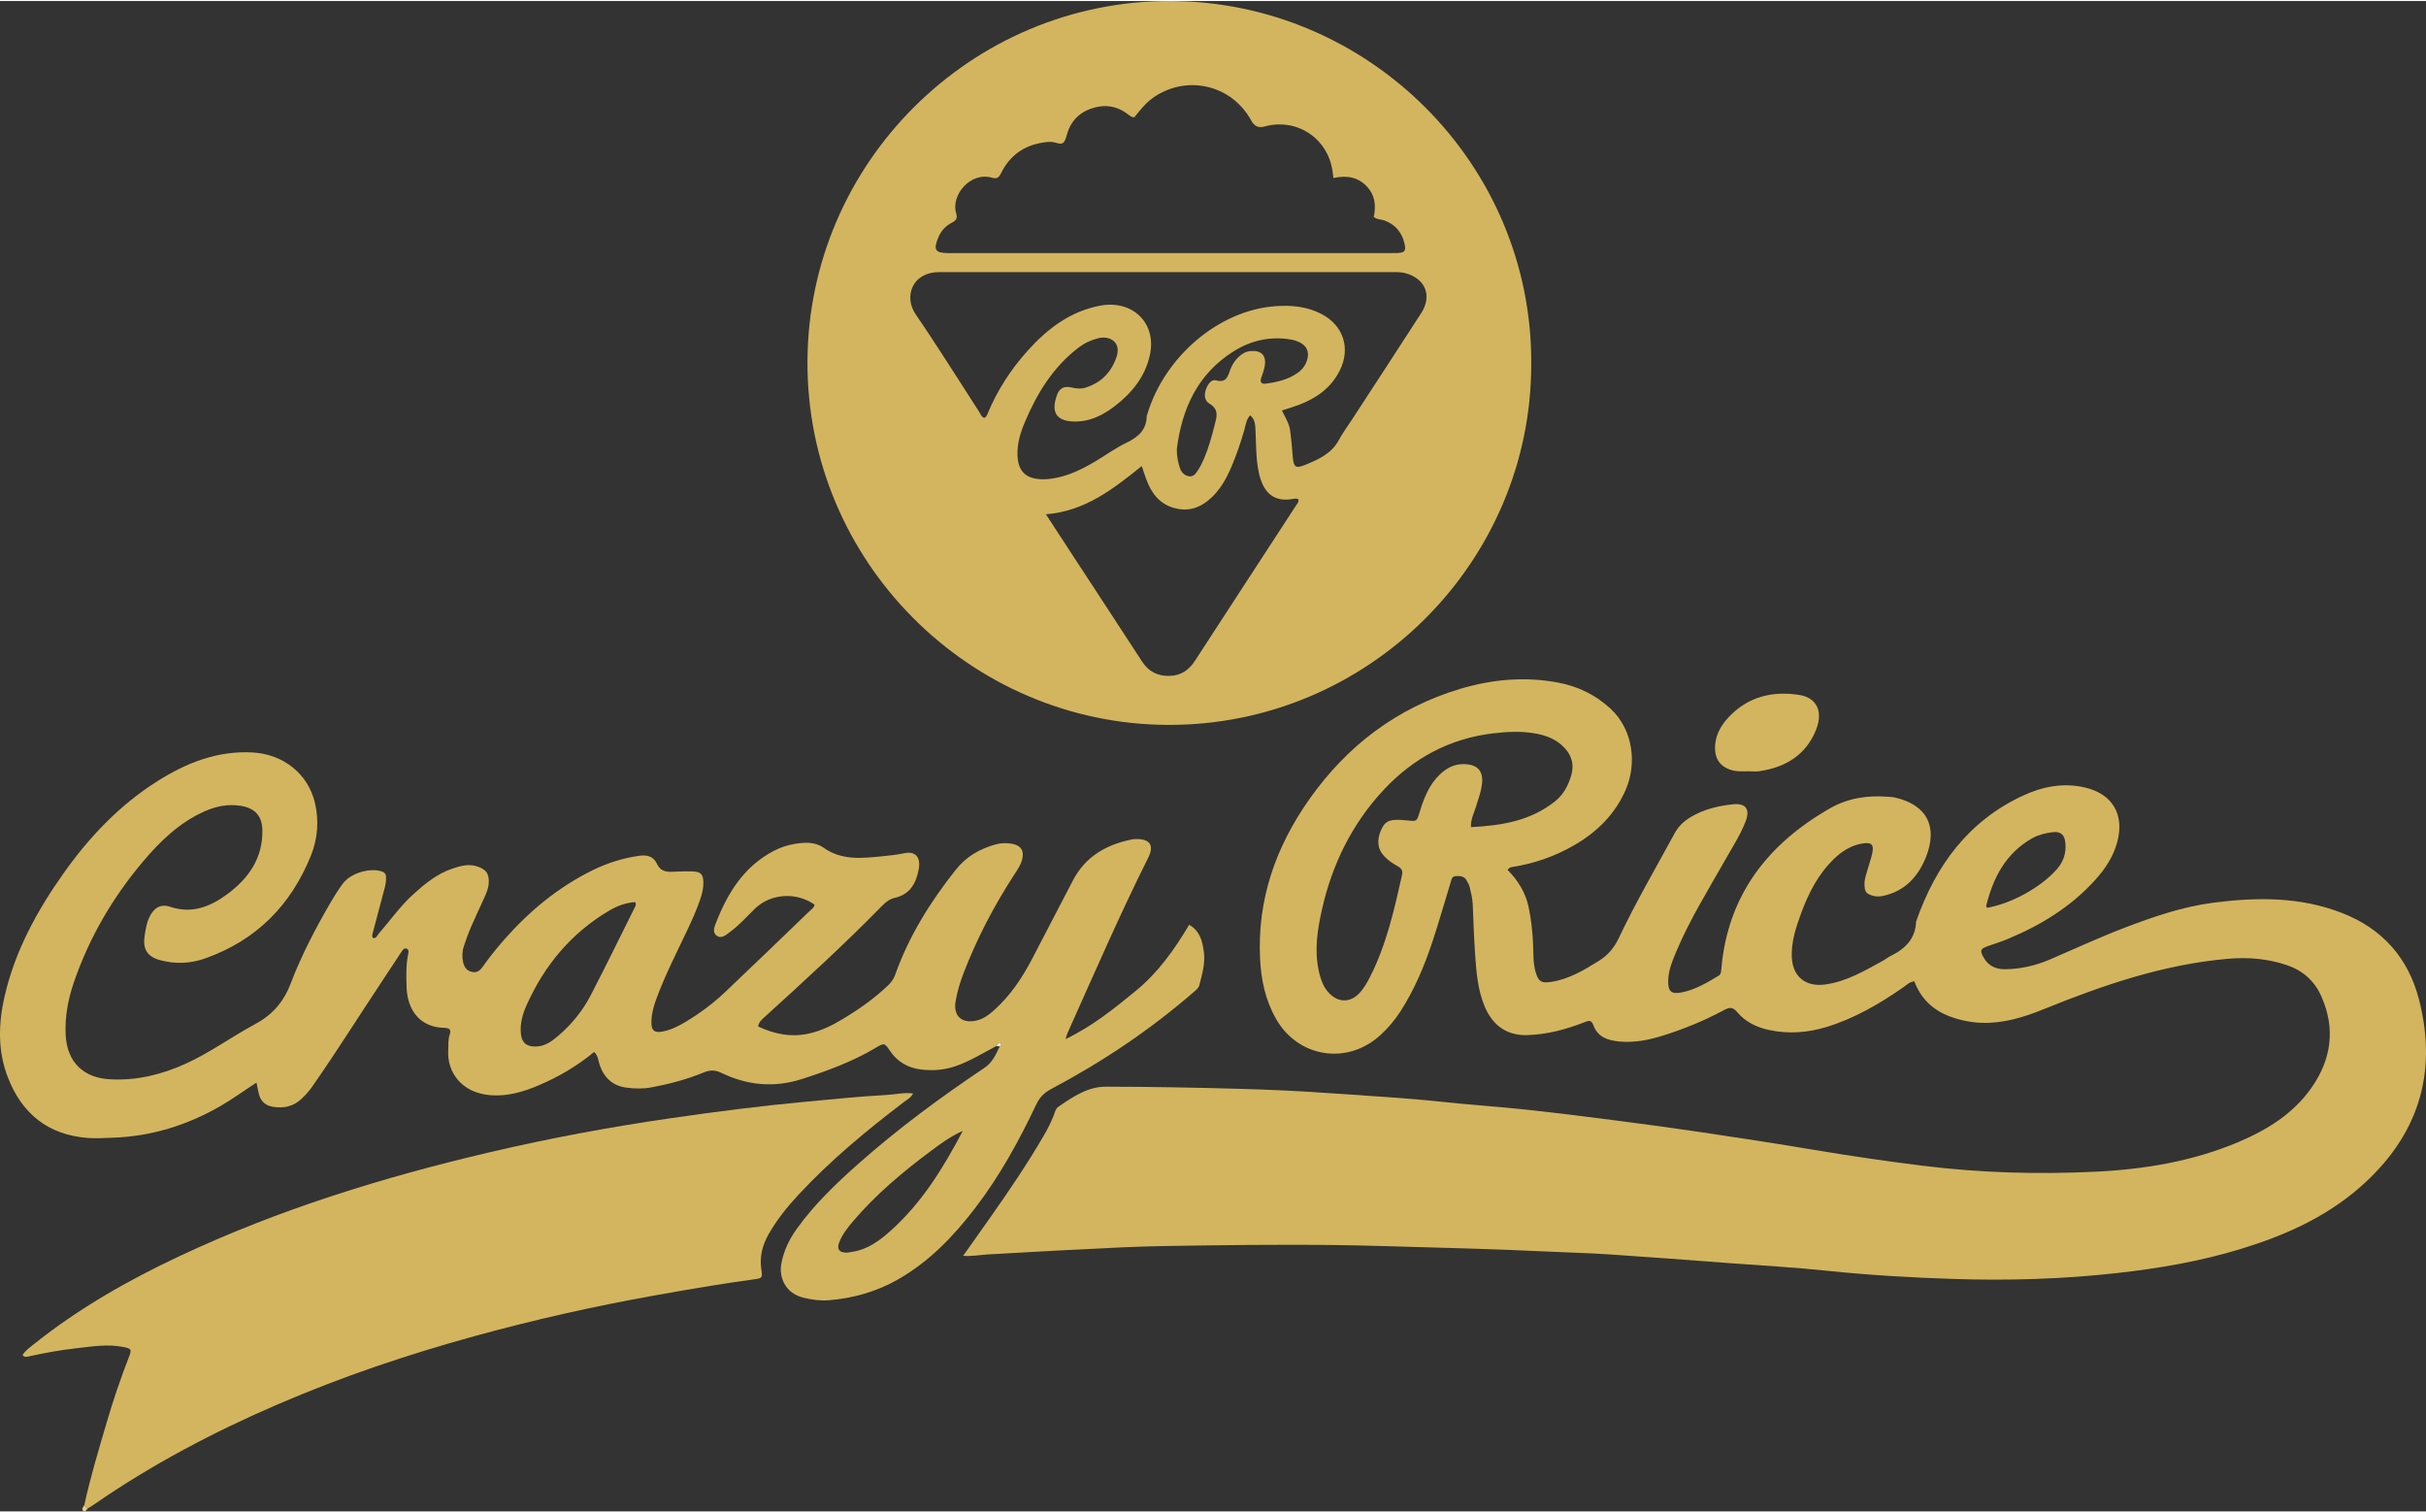 <?xml version="1.0" encoding="UTF-8"?>
<svg xmlns="http://www.w3.org/2000/svg" id="Ebene_2" width="77" height="48" viewBox="0 0 1440.16 896.549"><rect x="0" y="0" width="1440.16" height="896.549" fill="#333333" stroke="none"/><g id="Ebene_1-2"><path d="m894.933,515.736c6.131,6.192,10.641,13.339,12.47,21.901,1.59,7.44,2.379,14.994,2.702,22.595.225,5.286-.037,10.6,1.392,15.799,1.629,5.926,3.4,7.104,9.311,6.204,10.552-1.608,19.404-6.923,28.255-12.427,5.462-3.396,9.177-7.806,11.955-13.674,10.07-21.269,21.969-41.587,33.187-62.26,2.27-4.184,5.631-7.222,9.69-9.614,7.717-4.548,16.222-6.563,24.975-7.456,7.508-.766,10.171,3.015,7.378,10.203-3.186,8.201-8.027,15.559-12.328,23.184-9.965,17.668-20.727,34.911-28.659,53.659-2.422,5.726-4.881,11.472-4.969,17.866-.085,6.168,1.813,7.941,7.97,6.752,8.065-1.557,15.025-5.738,21.956-9.894,1.302-.781,1.457-2.038,1.581-3.539,3.635-44.027,27.409-74.627,64.67-95.903,10.434-5.958,22.102-7.764,34.121-6.803,1.379.11,2.788.109,4.126.412,19.559,4.416,25.593,17.689,18.661,35.243-4.574,11.583-12.479,20.419-25.507,23.194-1.848.394-3.613.515-5.459.069-4.576-1.105-5.562-2.423-5.587-7.251-.015-2.841.989-5.428,1.719-8.083.854-3.106,1.967-6.146,2.727-9.273,1.45-5.967-.087-7.588-6.225-6.466-6.33,1.157-11.574,4.482-16.143,8.865-9.376,8.994-15.183,20.205-19.603,32.214-3.108,8.444-5.975,16.932-5.626,26.175.438,11.606,8.14,17.936,19.803,16.337,12.694-1.741,23.404-8.128,34.312-14.107,1.615-.885,3.056-2.104,4.704-2.91,8.56-4.182,14.602-10.168,14.975-20.35,11.551-33.097,30.939-59.666,63.515-74.775,11.435-5.304,23.606-7.724,36.344-4.871,16.703,3.74,24.039,16.104,19.487,32.668-2.327,8.47-6.962,15.513-12.708,21.927-14.462,16.143-32.42,27.178-52.248,35.406-3.825,1.587-7.789,2.847-11.705,4.21-4.597,1.6-4.978,2.626-2.54,6.892,2.814,4.923,7.201,6.91,12.687,6.858,9.352-.087,18.305-2.212,26.831-5.881,14.608-6.286,29.034-12.987,43.901-18.674,17.248-6.598,34.678-12.605,53.082-14.968,25.842-3.318,51.494-3.518,76.316,6.178,23.881,9.329,39.191,26.689,45.535,51.185,11.507,44.436-.788,81.846-35.377,111.885-20.605,17.894-45.011,28.611-70.811,36.45-23.867,7.251-48.329,11.417-73.11,14.184-32.387,3.615-64.868,4.557-97.36,3.479-24.843-.824-49.687-2.23-74.455-4.827-19.69-2.064-39.482-3.158-59.233-4.634-23.193-1.733-46.381-3.544-69.588-5.065-13.338-.874-26.712-1.193-40.066-1.841-31.323-1.52-62.67-2.182-94.012-3.124-35.766-1.075-71.519-.894-107.264-.396-16.127.225-32.288.393-48.412,1.134-26.701,1.227-53.393,2.657-80.076,4.224-4.576.269-9.114,1.223-14.449.8,5.51-7.78,10.801-15.195,16.035-22.651,11.131-15.858,22.055-31.853,31.783-48.627,2.316-3.993,4.438-8.078,6.068-12.413.64-1.702.992-3.628,2.638-4.763,8.584-5.921,17.423-11.942,28.197-11.93,26.524.029,53.053.529,79.568,1.265,18.423.511,36.852,1.387,55.234,2.717,21.354,1.545,42.744,2.634,64.048,4.928,16.71,1.8,33.496,2.885,50.208,4.665,17.617,1.877,35.201,4.092,52.773,6.361,17.575,2.269,35.142,4.627,52.67,7.235,22.081,3.285,44.151,6.674,66.166,10.369,21.341,3.582,42.728,6.712,64.207,9.378,33.978,4.218,68.067,5.195,102.174,3.566,29.321-1.4,58.193-6.126,85.478-17.729,16.993-7.226,32.474-16.763,43.257-32.24,11.802-16.941,14.275-35.098,5.697-54.308-4.106-9.194-11.143-15.25-20.505-18.402-11.264-3.793-22.876-4.754-34.769-3.73-38.364,3.303-74.214,15.632-109.548,29.949-11.809,4.785-23.884,8.501-36.853,8.063-6.506-.219-12.793-1.55-18.869-3.823-10.025-3.75-17.134-10.563-21.015-20.839-2.91.366-4.682,2.295-6.694,3.691-14.081,9.771-28.776,18.344-45.289,23.407-11.219,3.44-22.571,4.308-34.118,1.855-7.436-1.58-14.151-4.812-18.986-10.589-2.873-3.433-4.838-2.889-8.088-1.146-11.606,6.224-23.749,11.216-36.34,15.121-8.216,2.548-16.561,4.204-25.183,3.451-6.906-.603-13.263-2.411-15.92-9.955-1.159-3.29-3.268-2.278-5.558-1.386-10.787,4.203-21.802,7.122-33.527,7.51-14.243.471-21.704-8.076-25.512-17.386-3.81-9.318-4.719-19.196-5.41-29.068-.724-10.342-1.1-20.711-1.507-31.072-.138-3.498-1.002-6.837-1.785-10.191-.358-1.531-1.198-2.993-2.026-4.361-1.391-2.299-3.7-2.432-6.099-2.338-2.554.101-2.717,2.175-3.235,3.853-3.597,11.665-6.918,23.42-10.751,35.006-4.788,14.474-10.697,28.482-18.963,41.392-3.257,5.086-7.13,9.632-11.521,13.756-19.652,18.459-49.267,14.043-62.523-9.44-6.124-10.848-8.686-22.712-9.328-35.078-1.835-35.352,9.233-66.829,29.366-95.282,22.405-31.664,51.877-54.071,89.326-65.291,19.033-5.703,38.448-7.445,58.073-3.779,11.743,2.194,22.199,7.156,31.169,15.424,13.986,12.891,15.49,33.229,9.269,47.825-6.31,14.807-17.164,25.506-30.913,33.418-11.294,6.499-23.431,10.74-36.319,12.782-.883.14-1.846.074-3.07,1.743Zm-21.713-25.369c18.155-.884,35.395-3.713,49.974-15.364,4.823-3.854,7.645-9.112,9.435-14.987,2.297-7.542-.118-13.629-5.798-18.549-4.083-3.538-9.032-5.447-14.327-6.491-8.689-1.712-17.33-1.322-26.099-.279-25.887,3.08-47.404,14.706-64.953,33.491-18.818,20.144-30.645,44.203-36.672,71.03-2.677,11.917-4.574,23.983-1.956,36.261,1.125,5.278,2.775,10.216,6.813,14.058,5.295,5.037,11.953,4.887,17.085-.363,2.951-3.018,4.942-6.645,6.811-10.357,9.522-18.911,14.14-39.355,18.716-59.816.524-2.341.048-3.929-2.13-5.181-2.993-1.72-5.945-3.559-8.339-6.115-4.353-4.647-4.346-9.92-2.014-15.408,2.244-5.281,4.75-6.554,11.665-6.217,1.382.067,2.765.155,4.139.312,5.515.63,5.472.629,7.174-4.913,2.521-8.205,5.544-16.16,11.932-22.297,3.952-3.797,8.459-6.263,14.163-6.205,8.286.084,11.921,3.96,10.869,12.174-.586,4.576-2.257,8.906-3.587,13.314-1.108,3.671-3.115,7.158-2.901,11.902Zm306.428,47.89c14.668-2.611,31.69-12.085,41.159-22.65,4.091-4.564,5.857-9.793,5.268-15.845-.485-4.982-2.836-7.053-7.796-6.368-4.086.564-8.159,1.492-11.817,3.548-15.792,8.88-23.273,23.442-27.409,40.263-.038.154.203.377.596,1.052Z" fill="#d3b55f" stroke-width="0"/><path d="m908.996,215.324c.234,117.746-96.786,214.871-215.777,214.359-117.705-.506-214.304-97.116-213.88-215.655C479.763,96.022,576.664-.332,694.859.001c117.667.332,214.788,96.79,214.138,215.323Zm-235.672-146.274c-1.887-.127-2.867-1.172-3.94-1.978-5.27-3.956-11.225-5.561-17.621-4.29-9.329,1.855-15.937,7.29-18.44,16.641-1.601,5.98-2.808,5.755-6.972,4.58-2.263-.638-4.527-.375-6.845-.041-11.615,1.676-20.046,7.715-25.241,18.204-1.143,2.308-2.197,3.632-5.238,2.74-13.073-3.838-24.683,10.513-21.402,21.132.88,2.85-.025,4.223-2.433,5.445-3.828,1.942-6.579,4.939-8.238,8.971-2.948,7.166-1.765,9.111,5.738,9.153.461.003.923 0,1.384 0,87.217 0,174.435 0,261.652 0,1.154,0,2.309.034,3.461-.008,4.778-.175,5.653-1.2,4.504-5.903-1.582-6.472-5.389-11.057-11.792-13.402-2.099-.769-4.569-.525-6.405-2.17,1.514-6.783.708-12.987-4.17-18.142-5.389-5.696-12.217-6.57-19.765-4.928-.209-1.66-.336-2.782-.494-3.9-2.809-19.859-21.351-32.004-40.642-26.623q-4.953,1.381-7.598-3.501c-11.444-21.119-37.82-27.478-57.706-14.063-4.869,3.285-8.326,7.837-11.798,12.082Zm-88.94,178.382c1.18-.549,1.542-1.657,1.984-2.722,5.721-13.767,13.763-26.1,23.69-37.142,11.777-13.1,25.36-23.491,43.273-26.785,13.728-2.524,25.677,4.062,29.071,16.063,1.285,4.542,1.144,9.144.115,13.686-2.904,12.809-10.804,22.305-20.89,30.038-7.224,5.539-15.235,9.469-24.825,8.998-10.196-.501-12.797-6.003-9.366-15.629,1.495-4.195,4.326-5.59,8.743-4.536,2.783.664,5.438.954,8.158.106,9.233-2.877,15.197-8.889,18.431-18.095,3.048-8.676-3.719-12.999-10.779-11.267-4.301,1.055-8.249,2.911-11.78,5.613-15.125,11.573-24.645,27.182-31.907,44.396-2.612,6.192-4.502,12.538-4.289,19.41.281,9.046,4.433,13.677,13.358,14.272,2.517.168,5.031-.034,7.569-.423,9.325-1.428,17.523-5.548,25.48-10.279,6.143-3.652,11.985-7.902,18.391-10.996,6.936-3.35,11.802-7.627,11.924-15.819.003-.219.155-.432.22-.653,10.137-34.353,42.432-62.124,76.202-64.527,9.746-.693,18.838.19,27.42,4.694,13.018,6.832,17.293,20.444,10.737,33.527-5.156,10.287-13.832,16.427-24.296,20.377-3.214,1.213-6.524,2.17-10.048,3.33,1.897,3.939,4.253,7.495,4.851,11.62.758,5.234,1.179,10.522,1.601,15.798.483,6.047,1.617,7.208,7.241,4.906,7.834-3.207,15.694-6.591,20.1-14.769,2.398-4.45,5.459-8.544,8.225-12.795,13.581-20.87,27.224-41.7,40.718-62.627,6.579-10.202,2.492-20.32-9.194-23.593-3.196-.895-6.406-.677-9.617-.678-87.672-.021-175.344-.017-263.017-.017-1.615,0-3.23-.003-4.845.019-15.508.209-20.67,14.553-13.441,25.082,13.045,18.999,25.191,38.616,37.747,57.952.832,1.281,1.246,3.01,3.043,3.464Zm36.52,57.239c6.213,9.532,11.601,17.816,17.008,26.087,13.366,20.447,26.777,40.864,40.088,61.347,3.879,5.97,9.207,8.657,16.282,8.493,6.911-.161,11.571-3.544,15.218-9.168,19.938-30.741,39.982-61.414,59.971-92.122.706-1.084,1.787-2.115,1.18-3.66-1.384-.57-2.729-.137-4.091.055-8.531,1.202-14.221-1.996-17.538-9.937-1.245-2.98-1.876-6.114-2.375-9.329-1.1-7.093-.964-14.234-1.334-21.357-.17-3.274-.153-6.691-3.206-9.172-2.353,2.706-2.609,5.805-3.41,8.623-2.083,7.322-4.547,14.507-7.487,21.513-3.235,7.711-7.32,14.937-13.909,20.36-6.087,5.011-12.937,6.706-20.663,4.425-8.582-2.534-13.137-8.866-16.096-16.746-.853-2.272-1.573-4.594-2.745-8.045-17.066,13.683-33.617,26.779-56.894,28.633Zm77.697-38.714c-.056,4.534.763,7.676,1.673,10.754.825,2.794,2.67,5.03,5.709,5.417,2.687.343,4.074-1.932,5.299-3.831,1.367-2.119,2.511-4.412,3.505-6.735,2.725-6.372,4.504-13.04,6.235-19.744,1.295-5.017,2.773-9.412-3.153-12.899-2.85-1.677-3.185-5.228-1.864-8.743,1.101-2.931,3.256-5.745,5.755-5.05,6.533,1.818,7.163-2.629,8.7-6.656.993-2.603,2.524-4.964,4.516-6.909,1.988-1.942,4.226-3.478,7.2-3.761,6.561-.624,9.728,2.524,8.592,8.956-.398,2.253-1.201,4.448-1.965,6.618-.929,2.642-.312,4.14,2.694,3.738,6.67-.89,13.168-2.407,18.794-6.36,2.704-1.9,4.676-4.428,5.654-7.65,1.396-4.604-.033-8.318-4.262-10.435-1.627-.814-3.44-1.4-5.234-1.712-12.11-2.109-23.49.405-33.769,6.747-22.044,13.601-31.143,34.853-34.079,58.256Z" fill="#d3b55f" stroke-width="0"/><path d="m591.492,620.294c-7.937,4.174-15.547,8.948-24.119,11.919-6.732,2.333-13.567,2.869-20.462,2.039-7.61-.916-14.008-4.322-18.449-10.895-3.426-5.071-3.485-5.029-8.89-1.824-13.572,8.048-28.232,13.43-43.197,18.271-16.697,5.402-32.65,3.932-48.201-3.604-3.63-1.759-6.738-1.734-10.464-.196-10.03,4.139-20.508,6.895-31.177,8.876-4.81.893-9.681.761-14.482.151-8.096-1.029-13.322-5.618-16.016-13.366-.882-2.536-.841-5.516-3.324-7.834-9.982,8.265-21.081,14.778-33.013,19.84-8.983,3.811-18.241,6.55-28.161,5.852-17.85-1.256-26.308-14.08-25.449-26.962.199-2.986-.167-6.053.832-8.921,1.144-3.284-.326-4.06-3.249-4.127-14.053-.321-21.782-10.123-22.308-24.001-.253-6.666-.396-13.371.972-19.984.227-1.099.482-2.396-.865-2.983-1.304-.568-2.151.322-2.809,1.318-3.943,5.963-7.849,11.95-11.809,17.902-13.92,20.923-27.245,42.24-41.654,62.84-1.867,2.669-4.067,5.013-6.425,7.223-4.761,4.461-10.506,5.555-16.721,4.553-4.213-.679-7.175-3.058-8.288-7.322-.568-2.177-.949-4.402-1.509-7.051-7.367,4.753-14.2,9.806-21.569,14.033-19.742,11.325-40.839,17.901-63.667,18.675-5.045.171-10.026.544-15.138.134-23.512-1.888-38.85-14.467-47.18-35.861-6.127-15.737-5.705-32.047-1.952-48.304,6.227-26.972,19.26-50.751,35.096-73.08,15.334-21.621,33.413-40.621,56.029-54.802,17.079-10.709,35.347-17.897,56.045-16.765,18.288 1,32.994,12.717,37.05,29.954,2.492,10.59,1.622,21.254-2.38,31.221-11.874,29.576-32.567,50.417-62.882,61.115-8.663,3.057-17.619,3.44-26.544,1.031-7.935-2.142-10.567-6.708-9.243-14.933.589-3.658,1.148-7.289,2.768-10.647,2.67-5.532,6.68-7.997,12.321-6.116,12.826,4.277,23.718-.027,33.649-7.308,12.823-9.401,21.459-21.534,21.096-38.366-.18-8.354-4.536-12.989-12.945-14.287-7.55-1.165-14.615.278-21.487,3.349-14.943,6.677-26.35,17.792-36.64,30.007-17.832,21.168-31.618,44.776-40.681,71.017-3.564,10.318-5.596,20.86-4.993,31.882.87,15.899,10.478,25.281,26.467,26.109,15.836.82,30.593-2.836,44.881-9.325,14.345-6.514,27.038-15.883,40.831-23.277,10.493-5.625,17.159-13.188,21.441-24.432,6.224-16.347,14.366-31.952,23.163-47.133,2.424-4.183,4.972-8.334,7.873-12.19,4.661-6.195,16.32-9.467,23.273-6.956,1.541.557,2.166,1.635,2.239,3.106.115,2.318-.268,4.569-.879,6.822-2.347,8.667-4.588,17.363-6.895,26.04-.297,1.117-.723,2.194-.158,3.364,2.193.657,2.62-1.392,3.559-2.463,6.834-7.797,12.775-16.376,20.518-23.378,6.871-6.213,14.006-12.099,22.917-15.135,4.753-1.62,9.635-3.119,14.826-1.484,5.583,1.759,7.439,4.355,7.053,10.196-.203,3.069-1.436,5.802-2.655,8.53-2.634,5.892-5.445,11.707-7.997,17.634-1.545,3.588-2.818,7.301-4.07,11.006-1.054,3.118-1.168,6.395-.466,9.572.617,2.792,2.055,5.055,5.267,5.743,3.016.646,4.773-.824,6.342-3.044,3.996-5.653,8.32-11.046,12.898-16.242,14.944-16.956,32.075-31.099,52.465-41.116,8.763-4.305,17.934-7.177,27.605-8.53,4.542-.636,8.417.263,10.456,4.711,1.858,4.054,5.019,4.978,9.024,4.799,4.147-.185,8.312-.399,12.451-.208,4.685.216,6.039,1.811,6.108,6.539.041,2.772-.449,5.456-1.281,8.15-2.393,7.744-5.832,15.038-9.298,22.318-5.548,11.655-11.381,23.18-16.047,35.232-2.163,5.588-4.211,11.256-4.224,17.361-.01,4.801,1.754,6.288,6.386,5.469,5.075-.898,9.617-3.201,13.973-5.822,8.323-5.008,16.139-10.759,23.181-17.433,16.743-15.868,33.328-31.903,49.949-47.899,1.292-1.243,2.993-2.213,3.389-4.196-10.856-7.662-26.067-6.683-35.383,2.341-4.801,4.651-9.218,9.716-14.639,13.694-2.387,1.752-5.113,4.445-7.997,2.447-2.912-2.017-1.402-5.484-.315-8.238,7.023-17.787,16.811-33.337,34.569-42.404,3.74-1.91,7.705-3.203,11.775-3.888,5.963-1.004,12.108-1.431,17.396,2.29,10.538,7.416,22.331,6.311,34.035,5.1,4.542-.47,9.13-.868,13.672-1.855,6.704-1.457,9.945,2.291,8.748,9.138-1.495,8.547-5.106,15.267-14.384,17.355-3.019.679-5.254,2.499-7.421,4.712-22.436,22.924-46.128,44.526-69.839,66.106-1.531,1.393-3.213,2.66-3.747,5.5,9.886,4.675,20.133,6.667,31.038,4.011,6.784-1.652,13.003-4.698,18.952-8.268,9.705-5.824,18.945-12.286,27.161-20.138,1.871-1.788,3.286-3.704,4.173-6.2,8.198-23.079,20.979-43.519,36.151-62.593,6.155-7.738,14.218-12.292,23.551-14.886,3.149-.875,6.418-.957,9.614-.4,5.379.938,7.505,4.255,6.078,9.485-.856,3.135-2.688,5.829-4.458,8.548-12.116,18.605-22.375,38.168-30.341,58.917-2.073,5.399-3.729,10.909-4.685,16.594-1.448,8.608,3.527,13.281,12.121,11.478,4.443-.932,7.915-3.673,11.172-6.627,9.351-8.483,16.253-18.794,22.047-29.906,8.101-15.538,16.178-31.088,24.271-46.631,7.545-14.492,20.207-21.556,35.675-24.524.672-.129,1.379-.104,2.07-.109,8.026-.057,10.614,3.772,7.02,10.996-8.422,16.929-16.478,34.028-24.257,51.258-7.967,17.646-15.84,35.333-23.737,53.01-.357.798-.545,1.671-1.121,3.484,15.991-7.665,28.899-18.148,41.828-28.741,13.226-10.836,22.821-24.463,31.576-39.125,6.533,3.768,7.863,9.923,8.708,16.046.929,6.733-.997,13.258-2.668,19.731-.49,1.897-2.041,3.002-3.437,4.214-25.889,22.48-54.19,41.436-84.46,57.459-4.075,2.157-6.867,4.867-8.861,9.078-10.185,21.498-21.587,42.318-36.079,61.283-12.971,16.975-27.549,32.234-46.397,42.897-12.663,7.163-26.279,10.994-40.713,12.168-5.122.417-10.183-.314-15.086-1.507-10.591-2.577-14.714-11.908-13.101-20.339,1.481-7.743,4.707-14.368,9.192-20.609,10.44-14.526,23.269-26.823,36.573-38.601,23.517-20.82,48.744-39.443,74.821-56.912,4.736-3.172,6.768-7.962,9.036-12.727.808-.502,1.389-1.407.35-1.825-1.003-.404-1.783.711-2.328,1.618Zm-214.409-85.423c-5.448.331-10.583,2.19-15.329,4.989-22.582,13.316-38.57,32.485-49.178,56.247-2.343,5.248-3.929,10.848-3.377,16.765.502,5.382,3.188,7.73,8.589,7.738,5.484.008,9.608-2.954,13.481-6.26,7.968-6.8,14.565-14.85,19.366-24.11,9.007-17.369,17.58-34.962,26.314-52.471.387-.775.822-1.614.133-2.898Zm194.477,135.78c-7.808,3.611-13.319,7.739-18.81,11.832-16.855,12.565-32.942,26.001-46.586,42.127-3.141,3.713-6.122,7.556-7.927,12.102-1.637,4.122-.117,6.217,4.295,6.236,1.139.005,2.278-.329,3.418-.498,9.361-1.383,16.52-6.858,23.219-12.907,17.903-16.166,30.481-36.214,42.389-58.892Z" fill="#d3b55f" stroke-width="0"/><path d="m50.035,892.969c3.56-16.683,8.55-32.981,13.334-49.331,3.883-13.273,8.332-26.36,13.362-39.249,1.542-3.952,1.068-4.498-3.199-5.38-9.689-2.003-19.285-.301-28.863.774-9.146,1.026-18.207,2.707-27.208,4.678-1.205.264-2.646.894-4.101-.69,1.702-2.702,4.344-4.571,6.79-6.523,26.47-21.131,55.669-37.77,86.231-52.145,59.087-27.793,121.094-46.937,184.499-61.786,35.42-8.295,71.177-14.931,107.198-20.156,26.659-3.867,53.353-7.303,80.182-9.79,16.05-1.487,32.076-3.168,48.178-4.026,5.047-.269,10.03-1.585,15.599-.881-1.22,2.479-3.501,3.603-5.378,5.032-22.235,16.925-43.727,34.699-62.78,55.226-6.595,7.105-12.661,14.653-17.504,23.113-3.781,6.607-5.608,13.536-4.398,21.223.76,4.822.425,5.085-4.18,5.71-19.846,2.69-39.571,6.093-59.286,9.613-36.072,6.439-71.776,14.495-107.086,24.209-39.586,10.891-78.43,24.007-116.179,40.258-38.442,16.55-75.316,35.954-109.763,59.823-1.136.787-2.34,1.477-3.513,2.211-.645-.637-1.29-1.274-1.935-1.91Z" fill="#d3b55f" stroke-width="0"/><path d="m1038.163,457.213c-3.891.048-7.791.339-11.578-1.117-5.322-2.046-8.102-5.831-8.435-11.438-.454-7.641,2.826-13.921,7.787-19.288,11.457-12.394,26.063-15.97,42.163-13.475,10.387,1.609,14.253,9.902,10.049,20.497-6.038,15.218-18.172,22.485-33.784,24.781-2.026.298-4.133.041-6.202.041Z" fill="#d3b55f" stroke-width="0"/><path d="m50.035,892.969c.645.636,1.29,1.273,1.935,1.91-.597.932-1.603,2.155-2.466,1.471-1.197-.949-.447-2.356.531-3.381Z" fill="#e1cd92" stroke-width="0"/><path d="m591.492,620.294c.545-.907,1.325-2.021,2.328-1.618,1.038.418.457,1.324-.35,1.825-.658-.069-1.318-.139-1.978-.208Z" fill="#f4edd8" stroke-width="0"/></g></svg>
